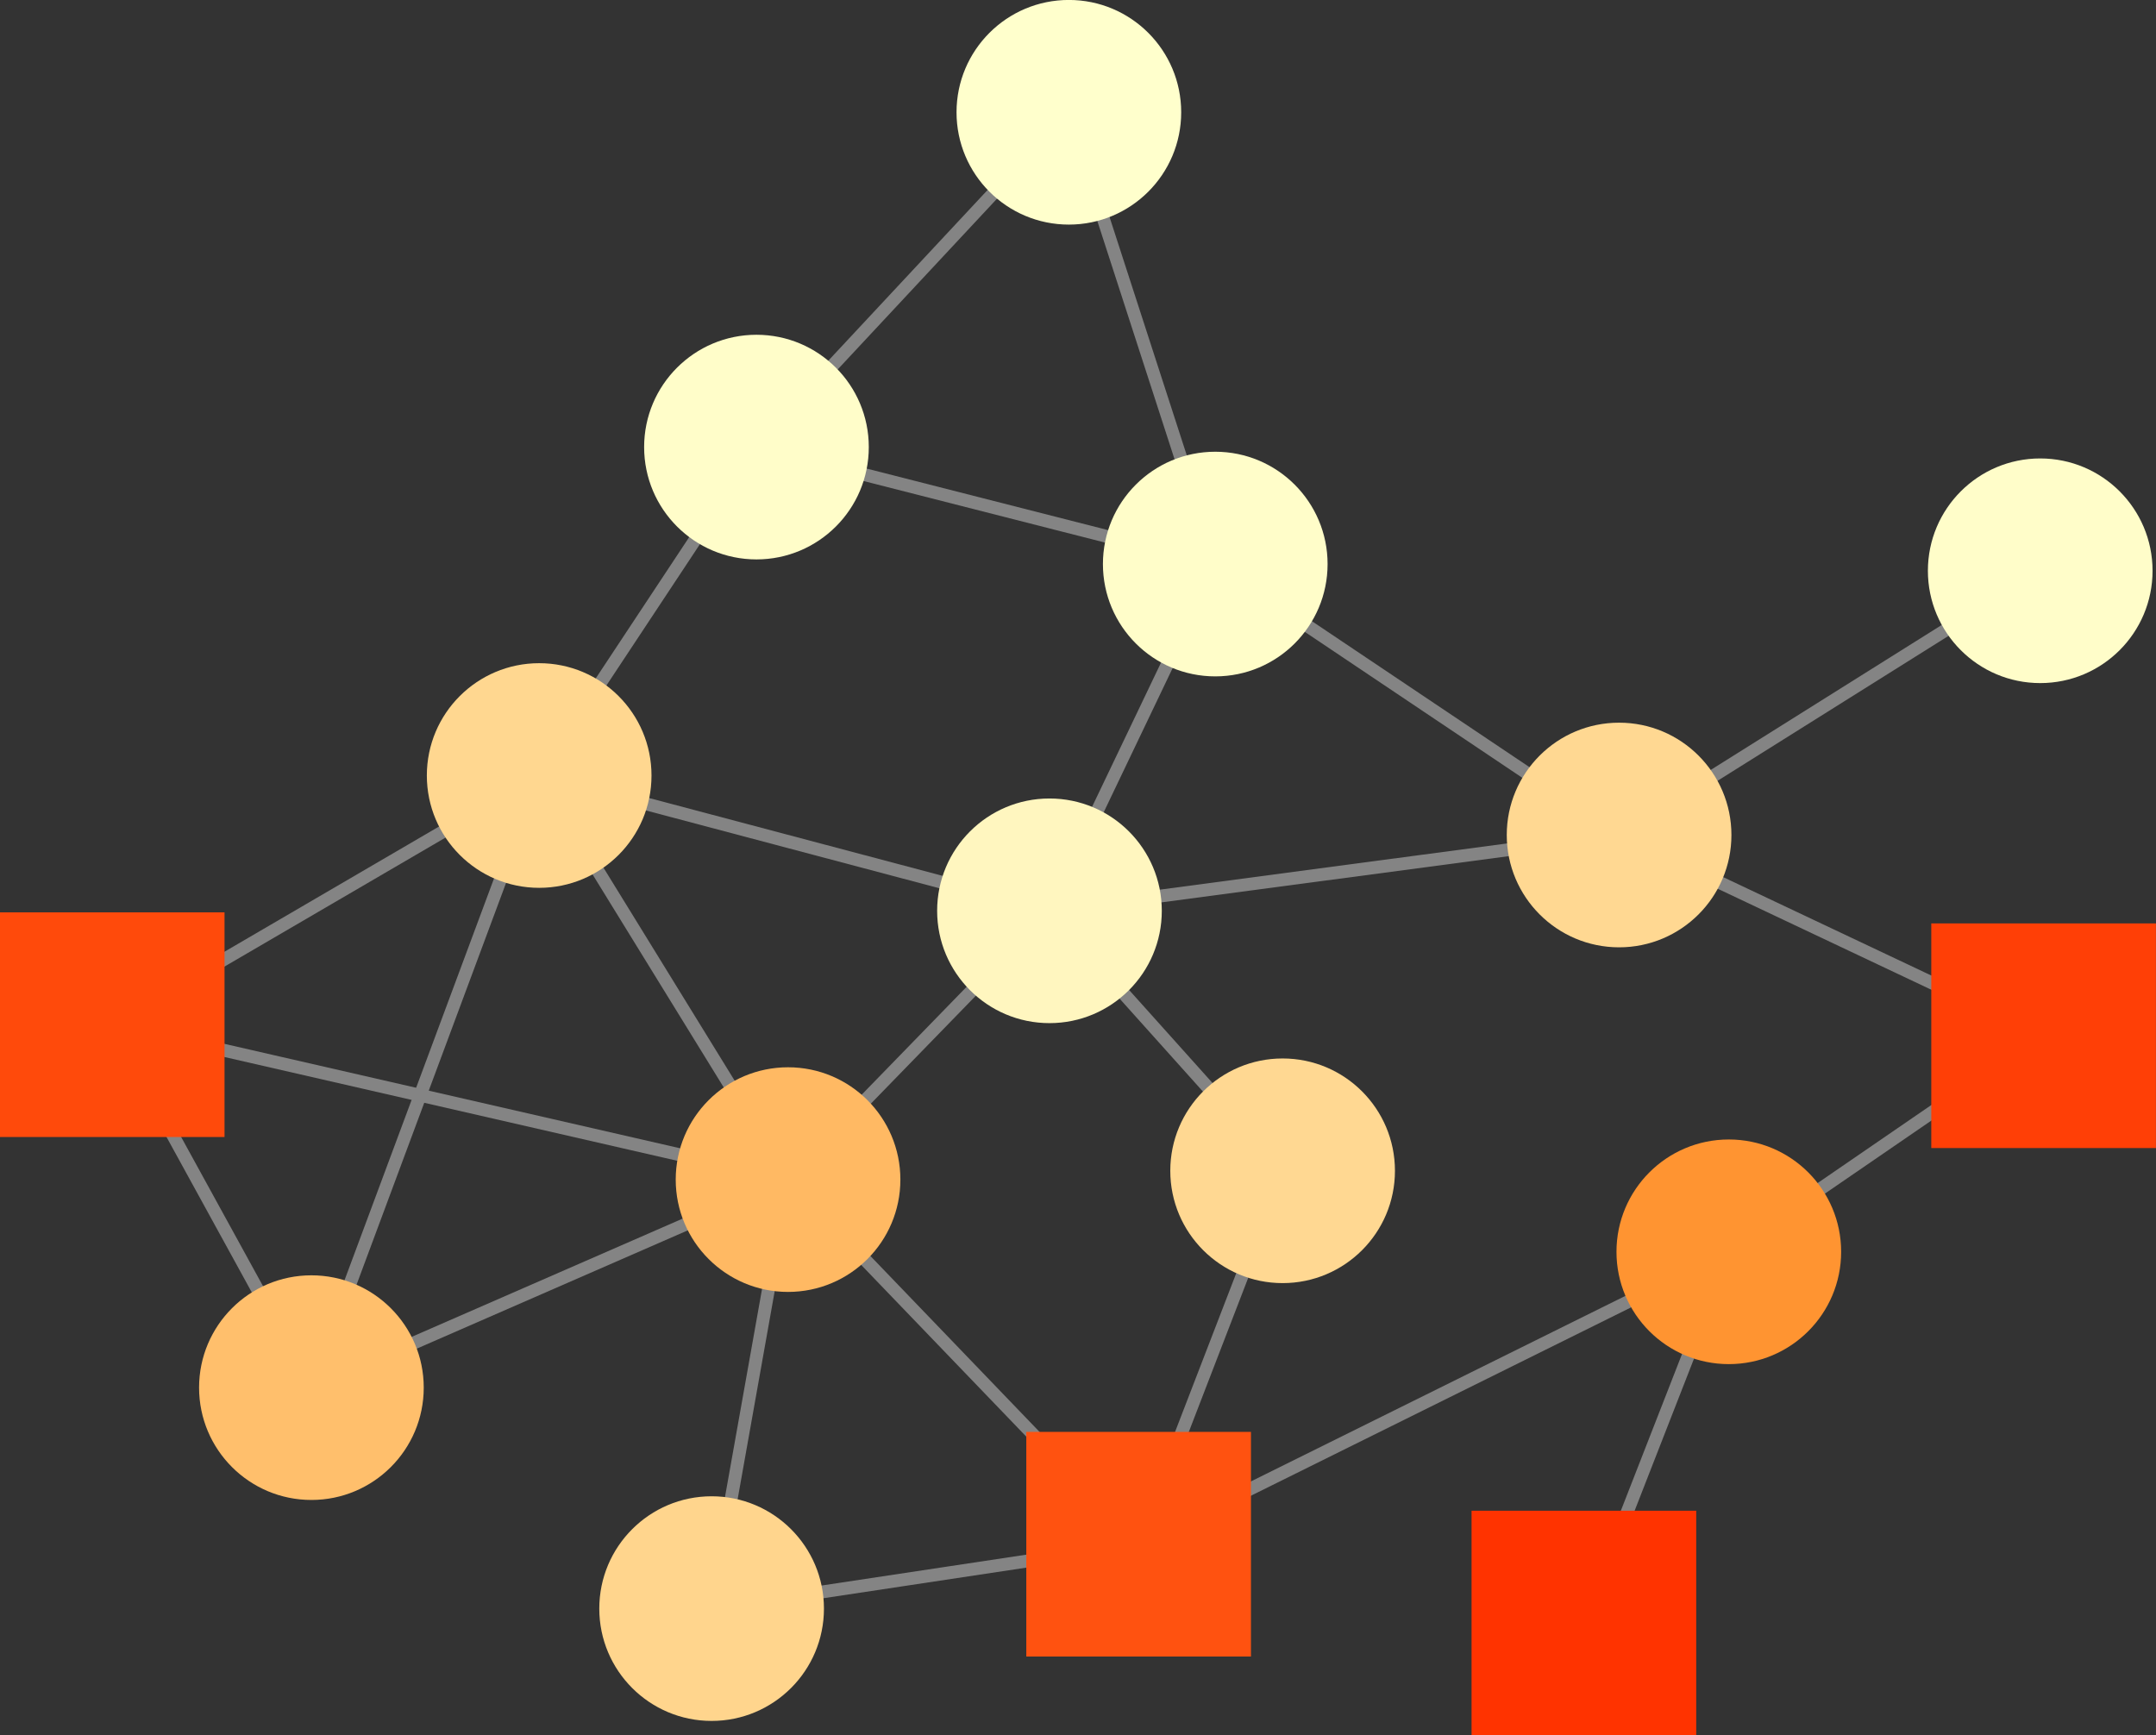 <?xml version="1.0" encoding="UTF-8" standalone="no"?>
<svg
   xmlns:dc="http://purl.org/dc/elements/1.1/"
   xmlns:cc="http://creativecommons.org/ns#"
   xmlns:rdf="http://www.w3.org/1999/02/22-rdf-syntax-ns#"
   xmlns:svg="http://www.w3.org/2000/svg"
   xmlns="http://www.w3.org/2000/svg"
   xmlns:sodipodi="http://sodipodi.sourceforge.net/DTD/sodipodi-0.dtd"
   xmlns:inkscape="http://www.inkscape.org/namespaces/inkscape"
   version="1.1"
   x="0px"
   y="0px"
   width="537.075"
   height="432.327"
   viewBox="0 0 537.075 432.327"
   id="svg21761"
   sodipodi:docname="example-net4-leave-one-out-2.svg"
   inkscape:version="0.92.3 (2405546, 2018-03-11)">
  <rect x="0" y="0" width="537.075" height="432.327" fill="#333333" stroke="none"/>
  <defs
     id="defs21765" />
  <sodipodi:namedview
     pagecolor="#ffffff"
     bordercolor="#666666"
     borderopacity="1"
     objecttolerance="10"
     gridtolerance="10"
     guidetolerance="10"
     inkscape:pageopacity="0"
     inkscape:pageshadow="2"
     inkscape:window-width="1920"
     inkscape:window-height="1031"
     id="namedview21763"
     showgrid="false"
     inkscape:zoom="0.46359833"
     inkscape:cx="375.85532"
     inkscape:cy="142.51879"
     inkscape:window-x="0"
     inkscape:window-y="24"
     inkscape:window-maximized="1"
     inkscape:current-layer="svg21761" />
  <title
     id="title21505" />
  <desc
     id="desc21507">Creator: FreeHEP Graphics2D Driver Producer: org.freehep.graphicsio.svg.SVGGraphics2D Revision Source:  Date: Thursday, June 25, 2020 at 9:55:43 AM Mountain Daylight Time</desc>
  <g
     style="stroke-width:1;stroke-linecap:square;stroke-linejoin:miter;stroke-miterlimit:10;stroke-dasharray:none;stroke-dashoffset:0"
     id="g21517"
     transform="matrix(1.599,0,0,1.599,924.863,298.338)">
    <g
       style="fill:none;stroke:#848484;stroke-width:2;stroke-linecap:butt;stroke-opacity:1"
       id="g21515">
      <path
         inkscape:connector-curvature="0"
         id="path21513"
         d="m -343.511,-54.173 -54.047,7.193" />
    </g>
    <!-- drawing style -->
  </g>
  <g
     style="stroke-width:1;stroke-linecap:square;stroke-linejoin:miter;stroke-miterlimit:10;stroke-dasharray:none;stroke-dashoffset:0"
     id="g21523"
     transform="matrix(1.599,0,0,1.599,924.863,298.338)">
    <g
       style="fill:none;stroke:#848484;stroke-width:2;stroke-linecap:butt;stroke-opacity:1"
       id="g21521">
      <path
         inkscape:connector-curvature="0"
         id="path21519"
         d="m -310.344,-49.001 32.816,15.518" />
    </g>
    <!-- drawing style -->
  </g>
  <g
     style="stroke-width:1;stroke-linecap:square;stroke-linejoin:miter;stroke-miterlimit:10;stroke-dasharray:none;stroke-dashoffset:0"
     id="g21529"
     transform="matrix(1.599,0,0,1.599,924.863,298.338)">
    <g
       style="fill:none;stroke:#848484;stroke-width:2;stroke-linecap:butt;stroke-opacity:1"
       id="g21527">
      <path
         inkscape:connector-curvature="0"
         id="path21525"
         d="m -311.341,-65.784 35.962,-22.566" />
    </g>
    <!-- drawing style -->
  </g>
  <g
     style="stroke-width:1;stroke-linecap:square;stroke-linejoin:miter;stroke-miterlimit:10;stroke-dasharray:none;stroke-dashoffset:0"
     id="g21535"
     transform="matrix(1.599,0,0,1.599,924.863,298.338)">
    <g
       style="fill:none;stroke:#848484;stroke-width:2;stroke-linecap:butt;stroke-opacity:1"
       id="g21533">
      <path
         inkscape:connector-curvature="0"
         id="path21531"
         d="m -340.696,-66.233 -33.849,-22.712" />
    </g>
    <!-- drawing style -->
  </g>
  <g
     style="stroke-width:1;stroke-linecap:square;stroke-linejoin:miter;stroke-miterlimit:10;stroke-dasharray:none;stroke-dashoffset:0"
     id="g21541"
     transform="matrix(1.599,0,0,1.599,924.863,298.338)">
    <g
       style="fill:none;stroke:#848484;stroke-width:2;stroke-linecap:butt;stroke-opacity:1"
       id="g21539">
      <path
         inkscape:connector-curvature="0"
         id="path21537"
         d="M -277.528,-13.196 -294.643,-1.448" />
    </g>
    <!-- drawing style -->
  </g>
  <g
     style="stroke-width:1;stroke-linecap:square;stroke-linejoin:miter;stroke-miterlimit:10;stroke-dasharray:none;stroke-dashoffset:0"
     id="g21547"
     transform="matrix(1.599,0,0,1.599,924.863,298.338)">
    <g
       style="fill:none;stroke:#848484;stroke-width:2;stroke-linecap:butt;stroke-opacity:1"
       id="g21545">
      <path
         inkscape:connector-curvature="0"
         id="path21543"
         d="m -407.357,-60.459 10.732,-22.448" />
    </g>
    <!-- drawing style -->
  </g>
  <g
     style="stroke-width:1;stroke-linecap:square;stroke-linejoin:miter;stroke-miterlimit:10;stroke-dasharray:none;stroke-dashoffset:0"
     id="g21553"
     transform="matrix(1.599,0,0,1.599,924.863,298.338)">
    <g
       style="fill:none;stroke:#848484;stroke-width:2;stroke-linecap:butt;stroke-opacity:1"
       id="g21551">
      <path
         inkscape:connector-curvature="0"
         id="path21549"
         d="m -443.596,-112.596 37.561,9.577" />
    </g>
    <!-- drawing style -->
  </g>
  <g
     style="stroke-width:1;stroke-linecap:square;stroke-linejoin:miter;stroke-miterlimit:10;stroke-dasharray:none;stroke-dashoffset:0"
     id="g21559"
     transform="matrix(1.599,0,0,1.599,924.863,298.338)">
    <g
       style="fill:none;stroke:#848484;stroke-width:2;stroke-linecap:butt;stroke-opacity:1"
       id="g21557">
      <path
         inkscape:connector-curvature="0"
         id="path21555"
         d="m -394.471,-115.344 -12.019,-37.093" />
    </g>
    <!-- drawing style -->
  </g>
  <g
     style="stroke-width:1;stroke-linecap:square;stroke-linejoin:miter;stroke-miterlimit:10;stroke-dasharray:none;stroke-dashoffset:0"
     id="g21565"
     transform="matrix(1.599,0,0,1.599,924.863,298.338)">
    <g
       style="fill:none;stroke:#848484;stroke-width:2;stroke-linecap:butt;stroke-opacity:1"
       id="g21563">
      <path
         inkscape:connector-curvature="0"
         id="path21561"
         d="m -448.615,-129.715 24.793,-26.574" />
    </g>
    <!-- drawing style -->
  </g>
  <g
     style="stroke-width:1;stroke-linecap:square;stroke-linejoin:miter;stroke-miterlimit:10;stroke-dasharray:none;stroke-dashoffset:0"
     id="g21571"
     transform="matrix(1.599,0,0,1.599,924.863,298.338)">
    <g
       style="fill:none;stroke:#848484;stroke-width:2;stroke-linecap:butt;stroke-opacity:1"
       id="g21569">
      <path
         inkscape:connector-curvature="0"
         id="path21567"
         d="m -484.749,-80.346 14.54,-21.978" />
    </g>
    <!-- drawing style -->
  </g>
  <g
     style="stroke-width:1;stroke-linecap:square;stroke-linejoin:miter;stroke-miterlimit:10;stroke-dasharray:none;stroke-dashoffset:0"
     id="g21577"
     transform="matrix(1.599,0,0,1.599,924.863,298.338)">
    <g
       style="fill:none;stroke:#848484;stroke-width:2;stroke-linecap:butt;stroke-opacity:1"
       id="g21575">
      <path
         inkscape:connector-curvature="0"
         id="path21573"
         d="m -443.431,-15.339 16.325,-16.787" />
    </g>
    <!-- drawing style -->
  </g>
  <g
     style="stroke-width:1;stroke-linecap:square;stroke-linejoin:miter;stroke-miterlimit:10;stroke-dasharray:none;stroke-dashoffset:0"
     id="g21583"
     transform="matrix(1.599,0,0,1.599,924.863,298.338)">
    <g
       style="fill:none;stroke:#848484;stroke-width:2;stroke-linecap:butt;stroke-opacity:1"
       id="g21581">
      <path
         inkscape:connector-curvature="0"
         id="path21579"
         d="m -477.489,-61.266 45.668,12.109" />
    </g>
    <!-- drawing style -->
  </g>
  <g
     style="stroke-width:1;stroke-linecap:square;stroke-linejoin:miter;stroke-miterlimit:10;stroke-dasharray:none;stroke-dashoffset:0"
     id="g21589"
     transform="matrix(1.599,0,0,1.599,924.863,298.338)">
    <g
       style="fill:none;stroke:#848484;stroke-width:2;stroke-linecap:butt;stroke-opacity:1"
       id="g21587">
      <path
         inkscape:connector-curvature="0"
         id="path21585"
         d="m -403.222,-31.642 12.955,14.447" />
    </g>
    <!-- drawing style -->
  </g>
  <g
     style="stroke-width:1;stroke-linecap:square;stroke-linejoin:miter;stroke-miterlimit:10;stroke-dasharray:none;stroke-dashoffset:0"
     id="g21595"
     transform="matrix(1.599,0,0,1.599,924.863,298.338)">
    <g
       style="fill:none;stroke:#848484;stroke-width:2;stroke-linecap:butt;stroke-opacity:1"
       id="g21593">
      <path
         inkscape:connector-curvature="0"
         id="path21591"
         d="m -324.817,48.798 9.384,-24.04" />
    </g>
    <!-- drawing style -->
  </g>
  <g
     style="stroke-width:1;stroke-linecap:square;stroke-linejoin:miter;stroke-miterlimit:10;stroke-dasharray:none;stroke-dashoffset:0"
     id="g21601"
     transform="matrix(1.599,0,0,1.599,924.863,298.338)">
    <g
       style="fill:none;stroke:#848484;stroke-width:2;stroke-linecap:butt;stroke-opacity:1"
       id="g21599">
      <path
         inkscape:connector-curvature="0"
         id="path21597"
         d="m -418.515,56.653 -31.719,4.784" />
    </g>
    <!-- drawing style -->
  </g>
  <g
     style="stroke-width:1;stroke-linecap:square;stroke-linejoin:miter;stroke-miterlimit:10;stroke-dasharray:none;stroke-dashoffset:0"
     id="g21607"
     transform="matrix(1.599,0,0,1.599,924.863,298.338)">
    <g
       style="fill:none;stroke:#848484;stroke-width:2;stroke-linecap:butt;stroke-opacity:1"
       id="g21605">
      <path
         inkscape:connector-curvature="0"
         id="path21603"
         d="m -464.469,46.818 5.769,-32.382" />
    </g>
    <!-- drawing style -->
  </g>
  <g
     style="stroke-width:1;stroke-linecap:square;stroke-linejoin:miter;stroke-miterlimit:10;stroke-dasharray:none;stroke-dashoffset:0"
     id="g21613"
     transform="matrix(1.599,0,0,1.599,924.863,298.338)">
    <g
       style="fill:none;stroke:#848484;stroke-width:2;stroke-linecap:butt;stroke-opacity:1"
       id="g21611">
      <path
         inkscape:connector-curvature="0"
         id="path21609"
         d="m -383.515,45.343 58.764,-29.117" />
    </g>
    <!-- drawing style -->
  </g>
  <g
     style="stroke-width:1;stroke-linecap:square;stroke-linejoin:miter;stroke-miterlimit:10;stroke-dasharray:none;stroke-dashoffset:0"
     id="g21619"
     transform="matrix(1.599,0,0,1.599,924.863,298.338)">
    <g
       style="fill:none;stroke:#848484;stroke-width:2;stroke-linecap:butt;stroke-opacity:1"
       id="g21617">
      <path
         inkscape:connector-curvature="0"
         id="path21615"
         d="M -472.689,-6.703 -543.422,-22.917" />
    </g>
    <!-- drawing style -->
  </g>
  <g
     style="stroke-width:1;stroke-linecap:square;stroke-linejoin:miter;stroke-miterlimit:10;stroke-dasharray:none;stroke-dashoffset:0"
     id="g21625"
     transform="matrix(1.599,0,0,1.599,924.863,298.338)">
    <g
       style="fill:none;stroke:#848484;stroke-width:2;stroke-linecap:butt;stroke-opacity:1"
       id="g21623">
      <path
         inkscape:connector-curvature="0"
         id="path21621"
         d="m -464.808,-17.694 -20.419,-33.156" />
    </g>
    <!-- drawing style -->
  </g>
  <g
     style="stroke-width:1;stroke-linecap:square;stroke-linejoin:miter;stroke-miterlimit:10;stroke-dasharray:none;stroke-dashoffset:0"
     id="g21631"
     transform="matrix(1.599,0,0,1.599,924.863,298.338)">
    <g
       style="fill:none;stroke:#848484;stroke-width:2;stroke-linecap:butt;stroke-opacity:1"
       id="g21629">
      <path
         inkscape:connector-curvature="0"
         id="path21627"
         d="M -513.848,22.619 -471.67,4.208" />
    </g>
    <!-- drawing style -->
  </g>
  <g
     style="stroke-width:1;stroke-linecap:square;stroke-linejoin:miter;stroke-miterlimit:10;stroke-dasharray:none;stroke-dashoffset:0"
     id="g21637"
     transform="matrix(1.599,0,0,1.599,924.863,298.338)">
    <g
       style="fill:none;stroke:#848484;stroke-width:2;stroke-linecap:butt;stroke-opacity:1"
       id="g21635">
      <path
         inkscape:connector-curvature="0"
         id="path21633"
         d="M -417.84,36.514 -443.502,9.822" />
    </g>
    <!-- drawing style -->
  </g>
  <g
     style="stroke-width:1;stroke-linecap:square;stroke-linejoin:miter;stroke-miterlimit:10;stroke-dasharray:none;stroke-dashoffset:0"
     id="g21643"
     transform="matrix(1.599,0,0,1.599,924.863,298.338)">
    <g
       style="fill:none;stroke:#848484;stroke-width:2;stroke-linecap:butt;stroke-opacity:1"
       id="g21641">
      <path
         inkscape:connector-curvature="0"
         id="path21639"
         d="m -509.518,-56.93 -33.904,19.787" />
    </g>
    <!-- drawing style -->
  </g>
  <g
     style="stroke-width:1;stroke-linecap:square;stroke-linejoin:miter;stroke-miterlimit:10;stroke-dasharray:none;stroke-dashoffset:0"
     id="g21649"
     transform="matrix(1.599,0,0,1.599,924.863,298.338)">
    <g
       style="fill:none;stroke:#848484;stroke-width:2;stroke-linecap:butt;stroke-opacity:1"
       id="g21647">
      <path
         inkscape:connector-curvature="0"
         id="path21645"
         d="m -523.785,13.218 23.278,-62.568" />
    </g>
    <!-- drawing style -->
  </g>
  <g
     style="stroke-width:1;stroke-linecap:square;stroke-linejoin:miter;stroke-miterlimit:10;stroke-dasharray:none;stroke-dashoffset:0"
     id="g21655"
     transform="matrix(1.599,0,0,1.599,924.863,298.338)">
    <g
       style="fill:none;stroke:#848484;stroke-width:2;stroke-linecap:butt;stroke-opacity:1"
       id="g21653">
      <path
         inkscape:connector-curvature="0"
         id="path21651"
         d="M -538.307,14.278 -551.318,-9.429" />
    </g>
    <!-- drawing style -->
  </g>
  <g
     style="stroke-width:1;stroke-linecap:square;stroke-linejoin:miter;stroke-miterlimit:10;stroke-dasharray:none;stroke-dashoffset:0"
     id="g21661"
     transform="matrix(1.599,0,0,1.599,924.863,298.338)">
    <g
       style="fill:none;stroke:#848484;stroke-width:2;stroke-linecap:butt;stroke-opacity:1"
       id="g21659">
      <path
         inkscape:connector-curvature="0"
         id="path21657"
         d="m -384.879,12.162 -9.389,24.352" />
    </g>
    <!-- drawing style -->
  </g>
  <g
     style="stroke-width:1;stroke-linecap:square;stroke-linejoin:miter;stroke-miterlimit:10;stroke-dasharray:none;stroke-dashoffset:0"
     id="g21667"
     transform="matrix(1.599,0,0,1.599,924.863,298.338)">
    <g
       style="fill:#ffd892;fill-opacity:1;fill-rule:nonzero;stroke:none"
       id="g21665">
      <path
         inkscape:connector-curvature="0"
         id="path21663"
         d="m -308.664,-56.482 c 0,9.665 -7.835,17.5 -17.5,17.5 -9.665,0 -17.5,-7.835 -17.5,-17.5 0,-9.665 7.835,-17.5 17.5,-17.5 9.665,0 17.5,7.835 17.5,17.5 z" />
    </g>
    <!-- drawing style -->
  </g>
  <g
     style="stroke-width:1;stroke-linecap:square;stroke-linejoin:miter;stroke-miterlimit:10;stroke-dasharray:none;stroke-dashoffset:0"
     id="g21673"
     transform="matrix(1.599,0,0,1.599,924.863,298.338)">
    <g
       style="fill:#ff3f06;fill-opacity:1;fill-rule:nonzero;stroke:none"
       id="g21671">
      <path
         inkscape:connector-curvature="0"
         id="path21669"
         d="m -277.528,-42.708 h 35 v 35 h -35 z" />
    </g>
    <!-- drawing style -->
  </g>
  <g
     style="stroke-width:1;stroke-linecap:square;stroke-linejoin:miter;stroke-miterlimit:10;stroke-dasharray:none;stroke-dashoffset:0"
     id="g21679"
     transform="matrix(1.599,0,0,1.599,924.863,298.338)">
    <g
       style="fill:#fffdc9;fill-opacity:1;fill-rule:nonzero;stroke:none"
       id="g21677">
      <path
         inkscape:connector-curvature="0"
         id="path21675"
         d="m -243.056,-97.651 c 0,9.665 -7.835,17.5 -17.5,17.5 -9.665,0 -17.5,-7.835 -17.5,-17.5 0,-9.665 7.835,-17.5 17.5,-17.5 9.665,0 17.5,7.835 17.5,17.5 z" />
    </g>
    <!-- drawing style -->
  </g>
  <g
     style="stroke-width:1;stroke-linecap:square;stroke-linejoin:miter;stroke-miterlimit:10;stroke-dasharray:none;stroke-dashoffset:0"
     id="g21685"
     transform="matrix(1.599,0,0,1.599,924.863,298.338)">
    <g
       style="fill:#fffdc9;fill-opacity:1;fill-rule:nonzero;stroke:none"
       id="g21683">
      <path
         inkscape:connector-curvature="0"
         id="path21681"
         d="m -371.577,-98.696 c 0,9.665 -7.835,17.5 -17.5,17.5 -9.665,0 -17.5,-7.835 -17.5,-17.5 0,-9.665 7.835,-17.5 17.5,-17.5 9.665,0 17.5,7.835 17.5,17.5 z" />
    </g>
    <!-- drawing style -->
  </g>
  <g
     style="stroke-width:1;stroke-linecap:square;stroke-linejoin:miter;stroke-miterlimit:10;stroke-dasharray:none;stroke-dashoffset:0"
     id="g21691"
     transform="matrix(1.599,0,0,1.599,924.863,298.338)">
    <g
       style="fill:#ffffcc;fill-opacity:1;fill-rule:nonzero;stroke:none"
       id="g21689">
      <path
         inkscape:connector-curvature="0"
         id="path21687"
         d="m -394.384,-169.085 c 0,9.665 -7.835,17.5 -17.5,17.5 -9.665,0 -17.5,-7.835 -17.5,-17.5 0,-9.665 7.835,-17.5 17.5,-17.5 9.665,0 17.5,7.835 17.5,17.5 z" />
    </g>
    <!-- drawing style -->
  </g>
  <g
     style="stroke-width:1;stroke-linecap:square;stroke-linejoin:miter;stroke-miterlimit:10;stroke-dasharray:none;stroke-dashoffset:0"
     id="g21697"
     transform="matrix(1.599,0,0,1.599,924.863,298.338)">
    <g
       style="fill:#fffdc9;fill-opacity:1;fill-rule:nonzero;stroke:none"
       id="g21695">
      <path
         inkscape:connector-curvature="0"
         id="path21693"
         d="m -443.053,-116.92 c 0,9.665 -7.835,17.5 -17.5,17.5 -9.665,0 -17.5,-7.835 -17.5,-17.5 0,-9.665 7.835,-17.5 17.5,-17.5 9.665,0 17.5,7.835 17.5,17.5 z" />
    </g>
    <!-- drawing style -->
  </g>
  <g
     style="stroke-width:1;stroke-linecap:square;stroke-linejoin:miter;stroke-miterlimit:10;stroke-dasharray:none;stroke-dashoffset:0"
     id="g21703"
     transform="matrix(1.599,0,0,1.599,924.863,298.338)">
    <g
       style="fill:#fff6bf;fill-opacity:1;fill-rule:nonzero;stroke:none"
       id="g21701">
      <path
         inkscape:connector-curvature="0"
         id="path21699"
         d="m -397.405,-44.671 c 0,9.665 -7.835,17.5 -17.5,17.5 -9.665,0 -17.5,-7.835 -17.5,-17.5 0,-9.665 7.835,-17.5 17.5,-17.5 9.665,0 17.5,7.835 17.5,17.5 z" />
    </g>
    <!-- drawing style -->
  </g>
  <g
     style="stroke-width:1;stroke-linecap:square;stroke-linejoin:miter;stroke-miterlimit:10;stroke-dasharray:none;stroke-dashoffset:0"
     id="g21709"
     transform="matrix(1.599,0,0,1.599,924.863,298.338)">
    <g
       style="fill:#ff3300;fill-opacity:1;fill-rule:nonzero;stroke:none"
       id="g21707">
      <path
         inkscape:connector-curvature="0"
         id="path21705"
         d="m -349.148,48.798 h 35 v 35 h -35 z" />
    </g>
    <!-- drawing style -->
  </g>
  <g
     style="stroke-width:1;stroke-linecap:square;stroke-linejoin:miter;stroke-miterlimit:10;stroke-dasharray:none;stroke-dashoffset:0"
     id="g21715"
     transform="matrix(1.599,0,0,1.599,924.863,298.338)">
    <g
       style="fill:#ffd58d;fill-opacity:1;fill-rule:nonzero;stroke:none"
       id="g21713">
      <path
         inkscape:connector-curvature="0"
         id="path21711"
         d="m -450.039,64.047 c 0,9.665 -7.835,17.5 -17.5,17.5 -9.665,0 -17.5,-7.835 -17.5,-17.5 0,-9.665 7.835,-17.5 17.5,-17.5 9.665,0 17.5,7.835 17.5,17.5 z" />
    </g>
    <!-- drawing style -->
  </g>
  <g
     style="stroke-width:1;stroke-linecap:square;stroke-linejoin:miter;stroke-miterlimit:10;stroke-dasharray:none;stroke-dashoffset:0"
     id="g21721"
     transform="matrix(1.599,0,0,1.599,924.863,298.338)">
    <g
       style="fill:#ff9431;fill-opacity:1;fill-rule:nonzero;stroke:none"
       id="g21719">
      <path
         inkscape:connector-curvature="0"
         id="path21717"
         d="m -291.571,8.456 c 0,9.665 -7.835,17.5 -17.5,17.5 -9.665,0 -17.5,-7.835 -17.5,-17.5 0,-9.665 7.835,-17.5 17.5,-17.5 9.665,0 17.5,7.835 17.5,17.5 z" />
    </g>
    <!-- drawing style -->
  </g>
  <g
     style="stroke-width:1;stroke-linecap:square;stroke-linejoin:miter;stroke-miterlimit:10;stroke-dasharray:none;stroke-dashoffset:0"
     id="g21727"
     transform="matrix(1.599,0,0,1.599,924.863,298.338)">
    <g
       style="fill:#ffb963;fill-opacity:1;fill-rule:nonzero;stroke:none"
       id="g21725">
      <path
         inkscape:connector-curvature="0"
         id="path21723"
         d="m -438.131,-2.793 c 0,9.665 -7.835,17.5 -17.5,17.5 -9.665,0 -17.5,-7.835 -17.5,-17.5 0,-9.665 7.835,-17.5 17.5,-17.5 9.665,0 17.5,7.835 17.5,17.5 z" />
    </g>
    <!-- drawing style -->
  </g>
  <g
     style="stroke-width:1;stroke-linecap:square;stroke-linejoin:miter;stroke-miterlimit:10;stroke-dasharray:none;stroke-dashoffset:0"
     id="g21733"
     transform="matrix(1.599,0,0,1.599,924.863,298.338)">
    <g
       style="fill:#ffd790;fill-opacity:1;fill-rule:nonzero;stroke:none"
       id="g21731">
      <path
         inkscape:connector-curvature="0"
         id="path21729"
         d="m -476.904,-65.751 c 0,9.665 -7.835,17.5 -17.5,17.5 -9.665,0 -17.5,-7.835 -17.5,-17.5 0,-9.665 7.835,-17.5 17.5,-17.5 9.665,0 17.5,7.835 17.5,17.5 z" />
    </g>
    <!-- drawing style -->
  </g>
  <g
     style="stroke-width:1;stroke-linecap:square;stroke-linejoin:miter;stroke-miterlimit:10;stroke-dasharray:none;stroke-dashoffset:0"
     id="g21739"
     transform="matrix(1.599,0,0,1.599,924.863,298.338)">
    <g
       style="fill:#ffbf6c;fill-opacity:1;fill-rule:nonzero;stroke:none"
       id="g21737">
      <path
         inkscape:connector-curvature="0"
         id="path21735"
         d="m -512.387,29.62 c 0,9.665 -7.835,17.5 -17.5,17.5 -9.665,0 -17.5,-7.835 -17.5,-17.5 0,-9.665 7.835,-17.5 17.5,-17.5 9.665,0 17.5,7.835 17.5,17.5 z" />
    </g>
    <!-- drawing style -->
  </g>
  <g
     style="stroke-width:1;stroke-linecap:square;stroke-linejoin:miter;stroke-miterlimit:10;stroke-dasharray:none;stroke-dashoffset:0"
     id="g21745"
     transform="matrix(1.599,0,0,1.599,924.863,298.338)">
    <g
       style="fill:#ff5210;fill-opacity:1;fill-rule:nonzero;stroke:none"
       id="g21743">
      <path
         inkscape:connector-curvature="0"
         id="path21741"
         d="m -418.515,36.514 h 35 V 71.514 h -35 z" />
    </g>
    <!-- drawing style -->
  </g>
  <g
     style="stroke-width:1;stroke-linecap:square;stroke-linejoin:miter;stroke-miterlimit:10;stroke-dasharray:none;stroke-dashoffset:0"
     id="g21751"
     transform="matrix(1.599,0,0,1.599,924.863,298.338)">
    <g
       style="fill:#ff4a0b;fill-opacity:1;fill-rule:nonzero;stroke:none"
       id="g21749">
      <path
         inkscape:connector-curvature="0"
         id="path21747"
         d="m -578.422,-44.429 h 35 v 35 h -35 z" />
    </g>
    <!-- drawing style -->
  </g>
  <g
     style="stroke-width:1;stroke-linecap:square;stroke-linejoin:miter;stroke-miterlimit:10;stroke-dasharray:none;stroke-dashoffset:0"
     id="g21757"
     transform="matrix(1.599,0,0,1.599,924.863,298.338)">
    <g
       style="fill:#ffd892;fill-opacity:1;fill-rule:nonzero;stroke:none"
       id="g21755">
      <path
         inkscape:connector-curvature="0"
         id="path21753"
         d="m -361.083,-4.166 c 0,9.665 -7.835,17.5 -17.5,17.5 -9.665,0 -17.5,-7.835 -17.5,-17.5 0,-9.665 7.835,-17.5 17.5,-17.5 9.665,0 17.5,7.835 17.5,17.5 z" />
    </g>
    <!-- drawing style -->
  </g>
  <!-- default stroke -->
</svg>
<!-- bounding box -->

